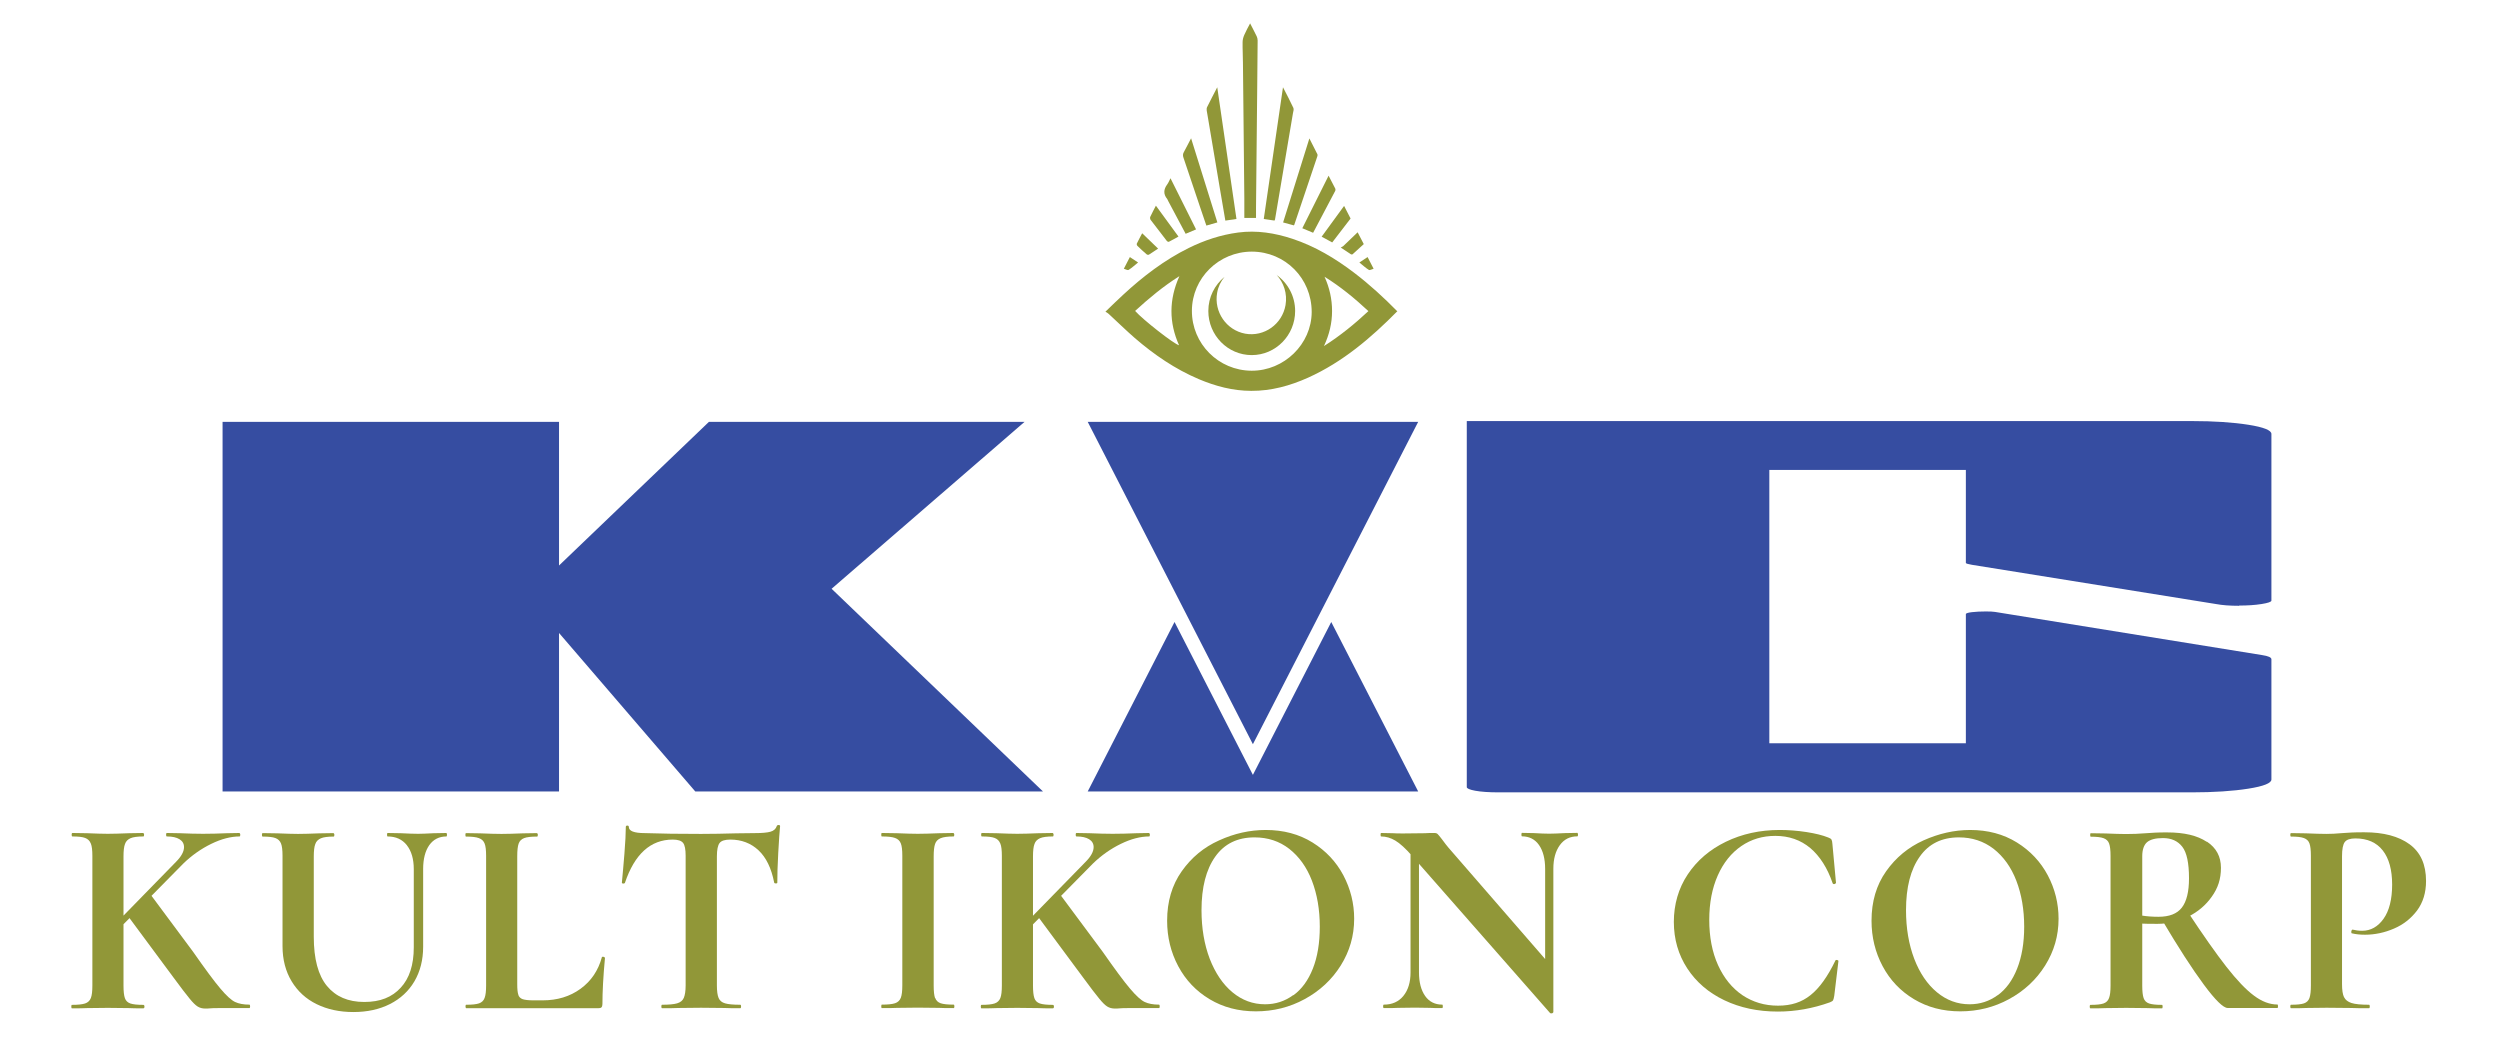<?xml version="1.0" encoding="UTF-8"?>
<svg id="Layer_1" data-name="Layer 1" xmlns="http://www.w3.org/2000/svg" viewBox="0 0 216 91.66">
  <defs>
    <style>
      .cls-1 {
        fill: #364da1;
      }

      .cls-2 {
        fill: #919738;
      }
    </style>
  </defs>
  <g>
    <path class="cls-2" d="M7.84,72.87c-.09-.23-.25-.38-.48-.47-.23-.09-.6-.13-1.1-.13-.05,0-.07-.05-.07-.15s.02-.15.07-.15l1.28.02c.74.03,1.33.05,1.77.05.48,0,1.1-.02,1.84-.05l1.23-.02s.07.05.07.15-.02.15-.07.15c-.5,0-.87.05-1.1.15-.23.1-.4.26-.48.5-.09.23-.13.59-.13,1.08v11.15c0,.5.04.86.12,1.09.08.23.24.38.47.46.23.08.61.12,1.12.12.06,0,.1.05.1.15s-.03.15-.1.15c-.53,0-.95,0-1.26-.02l-1.81-.02-1.79.02c-.32.02-.76.02-1.31.02-.03,0-.05-.05-.05-.15s.02-.15.05-.15c.52,0,.9-.04,1.14-.12.24-.08.41-.24.5-.47.09-.23.13-.59.13-1.08v-11.2c0-.48-.04-.84-.13-1.06ZM15.9,73.19c0-.29-.13-.52-.39-.68-.26-.16-.62-.24-1.09-.24-.05,0-.07-.05-.07-.15s.02-.15.07-.15l1.14.02c.71.03,1.37.05,1.98.05.66,0,1.35-.02,2.06-.05l1.09-.02s.07.05.07.15-.02.15-.07.15c-.74,0-1.56.21-2.44.64s-1.69,1-2.42,1.71l-6.22,6.31-.65-.07,6.24-6.39c.47-.47.7-.9.7-1.28ZM11.04,79.11l1.94-1.86,3.7,4.98c1.05,1.5,1.83,2.56,2.36,3.18.52.62.95,1.01,1.27,1.16.32.15.73.23,1.23.23.05,0,.07.05.07.15s-.02.15-.07.15h-2.71c-.26,0-.48,0-.65.02-.18.02-.32.02-.44.02-.26,0-.48-.06-.67-.18-.19-.12-.41-.34-.68-.67-.27-.32-.74-.94-1.42-1.86-.08-.11-.17-.24-.28-.38-.1-.14-.22-.29-.35-.47l-3.31-4.47Z"/>
    <path class="cls-2" d="M35.15,73.02c-.4-.5-.95-.75-1.66-.75-.03,0-.05-.05-.05-.15s.02-.15.05-.15l1.16.02c.61.03,1.1.05,1.48.05.31,0,.75-.02,1.33-.05l1.11-.02s.05.05.05.15-.02.15-.05.15c-.63,0-1.12.25-1.48.75-.35.5-.53,1.19-.53,2.06v6.72c0,1.13-.25,2.12-.75,2.98-.5.85-1.21,1.51-2.12,1.97-.91.46-1.96.69-3.16.69s-2.25-.23-3.17-.68c-.92-.45-1.64-1.11-2.16-1.97-.52-.86-.79-1.87-.79-3.04v-7.81c0-.48-.04-.84-.13-1.06-.09-.23-.25-.38-.48-.47-.23-.09-.6-.13-1.1-.13-.05,0-.07-.05-.07-.15s.02-.15.07-.15l1.28.02c.74.03,1.33.05,1.77.05.48,0,1.1-.02,1.84-.05l1.23-.02s.07.05.07.15-.02.15-.07.15c-.5,0-.87.05-1.1.15-.23.1-.4.26-.48.5-.09.23-.13.59-.13,1.08v6.92c0,1.92.38,3.34,1.14,4.26.76.92,1.83,1.38,3.22,1.38s2.39-.41,3.14-1.22c.76-.81,1.14-1.98,1.14-3.5v-6.75c0-.87-.2-1.56-.59-2.06Z"/>
    <path class="cls-2" d="M44.78,85.95c.06.19.19.31.38.38.19.06.49.1.91.1h.82c1.26,0,2.35-.33,3.27-1,.92-.67,1.53-1.58,1.84-2.72,0-.03.03-.05.1-.05.03,0,.07.01.11.04.04.02.06.04.06.06-.15,1.6-.22,2.93-.22,3.99,0,.13-.03.22-.08.28-.06.06-.15.08-.28.08h-11.42s-.05-.05-.05-.15.02-.15.05-.15c.52,0,.89-.04,1.12-.12.23-.08.4-.24.48-.47.09-.23.13-.59.13-1.08v-11.2c0-.48-.04-.84-.13-1.06-.09-.23-.25-.38-.5-.47-.24-.09-.61-.13-1.11-.13-.03,0-.05-.05-.05-.15s.02-.15.05-.15l1.23.02c.74.03,1.35.05,1.84.05s1.1-.02,1.84-.05l1.23-.02s.07.05.07.15-.02.15-.07.15c-.5,0-.87.04-1.11.13-.24.09-.4.25-.48.48-.08.23-.12.59-.12,1.08v11.08c0,.42.03.72.1.91Z"/>
    <path class="cls-2" d="M54,76.28s-.06.07-.15.06c-.08,0-.12-.04-.12-.08.06-.64.14-1.48.22-2.5s.12-1.79.12-2.31c0-.08.04-.12.13-.12s.13.04.13.12c0,.35.46.53,1.38.53,1.39.05,3.01.07,4.86.07.95,0,1.96-.02,3.02-.05l1.64-.02c.61,0,1.06-.04,1.34-.12.28-.08.46-.24.54-.48.02-.06.07-.1.16-.1s.13.03.13.1c-.05.48-.1,1.26-.16,2.32-.06,1.06-.08,1.92-.08,2.56,0,.05-.04.07-.12.07s-.13-.02-.15-.07c-.24-1.24-.69-2.17-1.35-2.79-.66-.62-1.48-.93-2.44-.93-.47,0-.78.1-.93.3-.15.2-.23.58-.23,1.15v11.15c0,.5.05.86.15,1.09.1.23.28.38.56.46.27.08.71.12,1.31.12.05,0,.07.05.07.15s-.02.15-.07.15c-.58,0-1.04,0-1.38-.02l-2.01-.02-1.96.02c-.34.02-.81.02-1.4.02-.05,0-.07-.05-.07-.15s.02-.15.07-.15c.58,0,1.01-.04,1.29-.12.28-.08.48-.24.58-.47.1-.23.16-.59.16-1.08v-11.2c0-.55-.07-.92-.22-1.11-.15-.19-.44-.29-.89-.29-1.92,0-3.3,1.25-4.14,3.75Z"/>
    <path class="cls-2" d="M80.8,86.22c.08.23.24.38.47.46.23.08.61.12,1.12.12.05,0,.07.05.07.15s-.02.15-.07.15c-.53,0-.95,0-1.26-.02l-1.84-.02-1.79.02c-.32.02-.76.02-1.31.02-.03,0-.05-.05-.05-.15s.02-.15.05-.15c.52,0,.9-.04,1.14-.12.24-.08.41-.24.5-.47.09-.23.13-.59.13-1.08v-11.2c0-.48-.04-.84-.13-1.06-.09-.23-.25-.38-.5-.47-.24-.09-.62-.13-1.14-.13-.03,0-.05-.05-.05-.15s.02-.15.05-.15l1.31.02c.74.03,1.34.05,1.79.05.5,0,1.12-.02,1.86-.05l1.23-.02s.07.05.07.15-.02.15-.07.15c-.5,0-.87.05-1.11.15-.24.1-.4.26-.48.5-.08.23-.12.59-.12,1.08v11.15c0,.5.04.86.12,1.09Z"/>
    <path class="cls-2" d="M86.42,72.87c-.09-.23-.25-.38-.48-.47-.23-.09-.6-.13-1.1-.13-.05,0-.07-.05-.07-.15s.02-.15.07-.15l1.28.02c.74.03,1.33.05,1.77.05.48,0,1.1-.02,1.84-.05l1.23-.02s.07.05.07.15-.02.15-.07.15c-.5,0-.87.05-1.1.15-.23.1-.4.26-.48.5-.09.23-.13.59-.13,1.08v11.15c0,.5.04.86.12,1.09.08.23.24.38.47.46.23.08.61.12,1.12.12.06,0,.1.05.1.15s-.03.15-.1.15c-.53,0-.95,0-1.26-.02l-1.81-.02-1.79.02c-.32.02-.76.02-1.31.02-.03,0-.05-.05-.05-.15s.02-.15.05-.15c.52,0,.9-.04,1.14-.12.24-.08.41-.24.5-.47.09-.23.13-.59.13-1.08v-11.2c0-.48-.04-.84-.13-1.06ZM94.49,73.19c0-.29-.13-.52-.39-.68-.26-.16-.62-.24-1.09-.24-.05,0-.07-.05-.07-.15s.02-.15.07-.15l1.14.02c.71.03,1.37.05,1.98.05.66,0,1.35-.02,2.06-.05l1.09-.02s.07.05.07.15-.02.15-.07.15c-.74,0-1.56.21-2.44.64s-1.69,1-2.42,1.71l-6.22,6.31-.65-.07,6.24-6.39c.47-.47.7-.9.7-1.28ZM89.63,79.11l1.94-1.86,3.7,4.98c1.05,1.5,1.83,2.56,2.36,3.18.52.62.95,1.01,1.27,1.16.32.15.73.23,1.23.23.05,0,.07.05.07.15s-.02.15-.07.15h-2.71c-.26,0-.48,0-.65.02-.18.02-.32.02-.44.02-.26,0-.48-.06-.67-.18-.19-.12-.41-.34-.68-.67-.27-.32-.74-.94-1.42-1.86-.08-.11-.17-.24-.28-.38-.1-.14-.22-.29-.35-.47l-3.31-4.47Z"/>
    <path class="cls-2" d="M104.51,86.33c-1.17-.7-2.07-1.65-2.71-2.85-.64-1.2-.96-2.51-.96-3.93,0-1.66.42-3.08,1.26-4.27.84-1.19,1.91-2.08,3.23-2.67,1.31-.6,2.66-.9,4.03-.9,1.53,0,2.88.36,4.04,1.08,1.16.72,2.05,1.67,2.67,2.84.62,1.18.93,2.43.93,3.75,0,1.47-.39,2.81-1.16,4.04-.77,1.23-1.81,2.19-3.11,2.9s-2.71,1.06-4.22,1.06-2.83-.35-4-1.05ZM111.75,85.99c.72-.52,1.28-1.29,1.68-2.3.4-1.01.6-2.21.6-3.62,0-1.48-.23-2.81-.68-3.98-.45-1.17-1.11-2.08-1.96-2.75-.85-.66-1.85-.99-3-.99-1.47,0-2.6.55-3.39,1.66s-1.19,2.65-1.19,4.63c0,1.56.24,2.96.71,4.2.48,1.23,1.13,2.2,1.96,2.89.83.69,1.77,1.04,2.82,1.04.9,0,1.71-.26,2.43-.79Z"/>
    <path class="cls-2" d="M134.09,87.55c-.07.02-.12,0-.16-.02l-11.92-13.57c-.56-.65-1.05-1.09-1.45-1.33-.4-.24-.81-.36-1.23-.36-.03,0-.05-.05-.05-.15s.02-.15.05-.15l1.02.02c.21.02.52.02.92.02l1.84-.02c.23-.02.5-.02.82-.02.13,0,.23.03.29.1.06.06.18.2.34.41.27.37.47.62.58.75l8.88,10.23.19,3.99s-.04.08-.11.1ZM121.87,72.53l.73.05v11.44c0,.85.18,1.53.53,2.03.35.5.85.75,1.48.75.03,0,.05.05.05.15s-.02.15-.05.15c-.45,0-.8,0-1.04-.02l-1.31-.02-1.5.02c-.27.02-.67.02-1.19.02-.05,0-.07-.05-.07-.15s.02-.15.07-.15c.71,0,1.27-.25,1.68-.75.41-.5.62-1.18.62-2.03v-11.49ZM134.2,87.46l-.7-.73v-11.66c0-.87-.18-1.56-.53-2.06-.35-.5-.85-.75-1.47-.75-.03,0-.05-.05-.05-.15s.02-.15.05-.15l1.04.02c.52.03.95.05,1.31.05.32,0,.77-.02,1.35-.05l1.09-.02s.05.05.05.15-.02.15-.05.15c-.65,0-1.15.25-1.52.76-.37.51-.56,1.19-.56,2.04v12.38Z"/>
    <path class="cls-2" d="M156.08,71.89c.78.12,1.41.28,1.88.47.14.05.24.11.28.18s.07.2.08.38l.31,3.36s-.04.08-.12.1c-.08.02-.14,0-.17-.07-.45-1.32-1.1-2.33-1.93-3.04-.84-.7-1.85-1.05-3.02-1.05-1.1,0-2.08.29-2.94.88-.86.59-1.54,1.43-2.03,2.53-.49,1.1-.74,2.38-.74,3.85s.25,2.79.76,3.91c.51,1.12,1.21,1.98,2.1,2.59.9.6,1.92.91,3.08.91s2.05-.3,2.81-.91c.76-.6,1.48-1.6,2.15-2.99.02-.05.06-.06.14-.05.08.02.12.05.12.1l-.36,3c-.03.19-.07.32-.1.38-.03.06-.12.12-.27.18-1.48.53-2.98.8-4.5.8-1.73,0-3.27-.33-4.63-.98-1.36-.65-2.43-1.57-3.2-2.75-.77-1.18-1.16-2.52-1.16-4.02s.4-2.9,1.2-4.1c.8-1.2,1.89-2.14,3.29-2.82s2.95-1.02,4.66-1.02c.76,0,1.53.06,2.31.18Z"/>
    <path class="cls-2" d="M165.37,86.33c-1.17-.7-2.07-1.65-2.71-2.85-.64-1.2-.96-2.51-.96-3.93,0-1.66.42-3.08,1.26-4.27.84-1.19,1.92-2.08,3.23-2.67s2.66-.9,4.03-.9c1.53,0,2.88.36,4.04,1.08,1.16.72,2.05,1.67,2.67,2.84s.93,2.43.93,3.75c0,1.47-.39,2.81-1.16,4.04-.77,1.23-1.81,2.19-3.11,2.9s-2.71,1.06-4.22,1.06-2.83-.35-4-1.05ZM172.6,85.99c.72-.52,1.28-1.29,1.68-2.3.4-1.01.61-2.21.61-3.62,0-1.48-.23-2.81-.68-3.98s-1.11-2.08-1.96-2.75c-.86-.66-1.86-.99-3-.99-1.47,0-2.6.55-3.38,1.66-.79,1.1-1.19,2.65-1.19,4.63,0,1.56.24,2.96.71,4.2.47,1.23,1.13,2.2,1.96,2.89.83.69,1.77,1.04,2.82,1.04.9,0,1.71-.26,2.43-.79Z"/>
    <path class="cls-2" d="M190.68,72.72c.81.54,1.21,1.29,1.21,2.26s-.26,1.75-.79,2.49c-.52.74-1.21,1.32-2.04,1.73-.84.41-1.72.62-2.64.62-.63,0-1.07,0-1.33-.02v5.35c0,.5.04.86.12,1.09.08.23.24.38.47.46.23.08.61.12,1.12.12.03,0,.05.05.05.15s-.02.15-.05.15c-.53,0-.95,0-1.26-.02l-1.84-.02-1.77.02c-.32.02-.76.02-1.31.02-.05,0-.07-.05-.07-.15s.02-.15.07-.15c.52,0,.89-.04,1.12-.12.23-.08.4-.24.48-.47.09-.23.13-.59.13-1.08v-11.2c0-.48-.04-.84-.12-1.06-.08-.23-.24-.38-.48-.47-.24-.09-.61-.13-1.11-.13-.03,0-.05-.05-.05-.15s.02-.15.05-.15l1.28.02c.74.03,1.33.05,1.77.05.55,0,1.12-.02,1.72-.07.21-.02.47-.03.79-.05s.67-.02,1.05-.02c1.47,0,2.6.27,3.41.81ZM188.55,73.16c-.39-.5-.94-.75-1.67-.75-.64,0-1.1.12-1.38.36-.27.24-.41.65-.41,1.21v5.13c.39.06.85.1,1.4.1.94,0,1.61-.26,2.02-.79s.62-1.37.62-2.53c0-1.32-.19-2.23-.58-2.73ZM190.41,85.07c-1-1.35-2.21-3.22-3.63-5.62l2.23-.68c1.34,2.03,2.46,3.62,3.35,4.76.9,1.15,1.69,1.98,2.38,2.49.69.52,1.37.77,2.03.77.03,0,.05.05.05.15s-.02.15-.05.15h-4.3c-.37,0-1.06-.67-2.06-2.02Z"/>
    <path class="cls-2" d="M202.53,86.16c.11.23.33.4.64.5.31.1.82.15,1.51.15.05,0,.07.05.07.15s-.02.15-.07.15c-.66,0-1.18,0-1.55-.02l-2.1-.02-1.77.02c-.32.02-.76.02-1.31.02-.05,0-.07-.05-.07-.15s.02-.15.07-.15c.52,0,.89-.04,1.12-.12.23-.08.39-.24.47-.47.08-.23.12-.59.12-1.08v-11.2c0-.48-.04-.84-.12-1.06-.08-.23-.24-.38-.48-.47-.24-.09-.61-.13-1.11-.13-.05,0-.07-.05-.07-.15s.02-.15.07-.15l1.28.02c.74.03,1.33.05,1.77.05.39,0,.85-.02,1.38-.07.21-.02.47-.03.8-.05.32-.02.69-.02,1.11-.02,1.64,0,2.94.34,3.89,1.03.95.69,1.43,1.75,1.43,3.18,0,1-.26,1.85-.77,2.54-.52.69-1.18,1.22-2,1.57-.81.35-1.65.53-2.5.53-.44,0-.81-.04-1.14-.12-.03,0-.05-.04-.05-.12,0-.05.01-.1.04-.15s.05-.06.08-.05c.24.06.52.1.82.1.74,0,1.36-.35,1.85-1.04.49-.69.74-1.68.74-2.95s-.27-2.26-.81-2.95c-.54-.69-1.33-1.04-2.36-1.04-.45,0-.76.1-.92.31-.16.21-.24.62-.24,1.23v11.05c0,.52.06.89.17,1.12Z"/>
  </g>
  <g>
    <path class="cls-1" d="M88.52,36.45l-16.67,14.42,18.26,17.51h-30.04l-11.77-13.69v13.69h-29.07v-31.93h29.07v12.41l12.95-12.41h27.27Z"/>
    <path class="cls-1" d="M193.47,52.32c.71,0,1.35-.04,1.92-.13.57-.09.86-.19.86-.3v-14.4c0-.31-.66-.58-1.99-.79-1.33-.21-2.97-.32-4.91-.32h-62.62v31.63c0,.11.24.22.73.31.48.09,1.17.14,2.06.14h59.83c1.94,0,3.58-.11,4.91-.32,1.33-.21,1.99-.48,1.99-.79v-10.39c0-.16-.27-.28-.8-.36l-23.08-3.73c-.18-.03-.44-.04-.8-.04-.44,0-.84.02-1.19.06-.35.04-.53.1-.53.17v11.16h-16.98v-23.62h16.98v8.03c0,.06.18.11.53.17l21.09,3.39c.53.1,1.19.15,1.99.15Z"/>
  </g>
  <g>
    <polygon class="cls-1" points="108.25 66.95 101.48 53.74 93.98 68.38 122.53 68.38 115.02 53.74 108.25 66.95"/>
    <polygon class="cls-1" points="108.25 64.3 93.98 36.45 122.53 36.45 108.25 64.3"/>
  </g>
  <g>
    <g id="Eye-lids">
      <path class="cls-2" d="M120.74,26.88c-2.29,2.32-4.73,4.4-7.72,5.75-1.56.7-3.19,1.15-4.91,1.14-1.58,0-3.08-.4-4.53-1.01-2.05-.87-3.86-2.11-5.54-3.56-.77-.67-1.5-1.39-2.25-2.08-.07-.07-.17-.12-.28-.19.55-.53,1.04-1.01,1.54-1.47,1.71-1.58,3.55-2.99,5.65-4.03,1.36-.67,2.77-1.14,4.28-1.34,1.61-.21,3.16.04,4.68.54,1.96.65,3.7,1.69,5.33,2.93,1.33,1.01,2.56,2.14,3.75,3.35ZM108.16,21.74c-2.85,0-5.17,2.28-5.18,5.11-.01,2.85,2.3,5.17,5.16,5.18,2.81.01,5.18-2.3,5.19-5.07,0-2.91-2.28-5.21-5.17-5.22ZM98.08,26.87c.66.75,3.37,2.87,3.79,2.96-.88-1.97-.88-3.94.03-5.97-1.41.89-2.63,1.91-3.82,3ZM114.39,29.9c1.42-.9,2.66-1.92,3.84-3.02-1.18-1.1-2.42-2.12-3.79-2.97.43.95.65,1.93.65,2.96,0,1.04-.23,2.02-.7,3.03Z"/>
      <g>
        <path class="cls-2" d="M108.01,2.02c.2.4.4.76.57,1.12.05.11.08.24.08.36-.01,1.47-.03,2.95-.04,4.42-.04,3.34-.07,6.67-.1,10.01,0,.3,0,.59,0,.9h-1.01c0-.57,0-1.13,0-1.68-.02-2.3-.05-4.6-.07-6.9-.02-1.6-.03-3.21-.05-4.81,0-.6-.04-1.19-.03-1.79,0-.22.06-.44.15-.64.14-.33.32-.64.5-.99Z"/>
        <path class="cls-2" d="M110.13,19.06c-.31-.04-.6-.09-.94-.14.55-3.78,1.1-7.53,1.66-11.38.33.64.63,1.21.9,1.79.05.12-.01.31-.04.46-.52,3.06-1.03,6.12-1.55,9.18,0,.02-.02.03-.04.07Z"/>
        <path class="cls-2" d="M106.83,18.92c-.33.05-.64.09-.96.14-.15-.87-.29-1.73-.44-2.58-.35-2.06-.69-4.12-1.04-6.17-.04-.25-.09-.51-.13-.76-.01-.09-.01-.21.03-.29.27-.55.56-1.1.88-1.72.56,3.84,1.11,7.6,1.66,11.38Z"/>
        <path class="cls-2" d="M105.17,19.22c-.32.09-.61.18-.94.27-.17-.49-.34-.98-.5-1.47-.49-1.47-.99-2.93-1.48-4.4-.06-.17-.06-.31.03-.47.21-.38.4-.77.63-1.2.76,2.45,1.51,4.84,2.27,7.27Z"/>
        <path class="cls-2" d="M111.78,19.47c-.29-.08-.59-.16-.92-.25.75-2.41,1.5-4.8,2.27-7.26.26.5.48.93.7,1.38.02.05,0,.13-.02.19-.66,1.96-1.32,3.92-1.98,5.88,0,.02-.02.03-.05.07Z"/>
        <path class="cls-2" d="M101.13,15.4c.75,1.49,1.47,2.95,2.21,4.42-.3.13-.6.25-.9.38-.5-.94-.99-1.87-1.49-2.8-.04-.07-.06-.14-.1-.2-.35-.43-.32-.84,0-1.27.11-.15.18-.33.28-.53Z"/>
        <path class="cls-2" d="M113.45,20.11c-.31-.13-.61-.25-.93-.39.76-1.51,1.5-3,2.27-4.54.21.4.4.76.58,1.12.02.05.02.14,0,.18-.63,1.2-1.27,2.41-1.91,3.62Z"/>
        <path class="cls-2" d="M99.87,17.77c.66.91,1.29,1.77,1.95,2.67-.29.16-.55.31-.83.45-.05.02-.15-.03-.19-.09-.47-.6-.93-1.2-1.39-1.81-.04-.06-.06-.19-.03-.25.15-.32.31-.62.49-.97Z"/>
        <path class="cls-2" d="M115.11,20.95c-.3-.16-.6-.32-.92-.5.65-.89,1.29-1.76,1.94-2.66.2.38.38.73.56,1.09-.53.69-1.06,1.38-1.59,2.07Z"/>
        <path class="cls-2" d="M98.68,20.15c.47.45.91.88,1.38,1.33-.28.18-.53.36-.79.52-.05.03-.14.02-.18-.01-.28-.24-.56-.49-.82-.75-.04-.04-.07-.15-.05-.19.14-.3.3-.58.46-.89Z"/>
        <path class="cls-2" d="M117.3,20.07c.18.35.35.67.53,1.02-.32.3-.64.59-.97.88-.03.03-.1.02-.14,0-.27-.17-.53-.35-.88-.58.1-.06.16-.08.21-.12.41-.39.82-.79,1.25-1.2Z"/>
        <path class="cls-2" d="M97.1,23.22c.19-.37.35-.67.52-1.01.23.15.46.3.71.47-.29.23-.54.47-.82.64-.09.05-.25-.06-.41-.1Z"/>
        <path class="cls-2" d="M118.68,23.22c-.19-.37-.35-.67-.52-1.01-.23.15-.46.3-.71.47.29.23.54.47.82.64.09.05.25-.06.41-.1Z"/>
      </g>
    </g>
    <path class="cls-2" d="M110.29,23.74c.63.68.95,1.63.78,2.62-.29,1.66-1.85,2.76-3.48,2.47-1.63-.3-2.72-1.88-2.43-3.53.09-.53.32-.99.64-1.38-.85.7-1.4,1.75-1.4,2.95,0,2.1,1.68,3.81,3.75,3.81s3.75-1.71,3.75-3.81c0-1.29-.64-2.43-1.61-3.12Z"/>
  </g>
</svg>